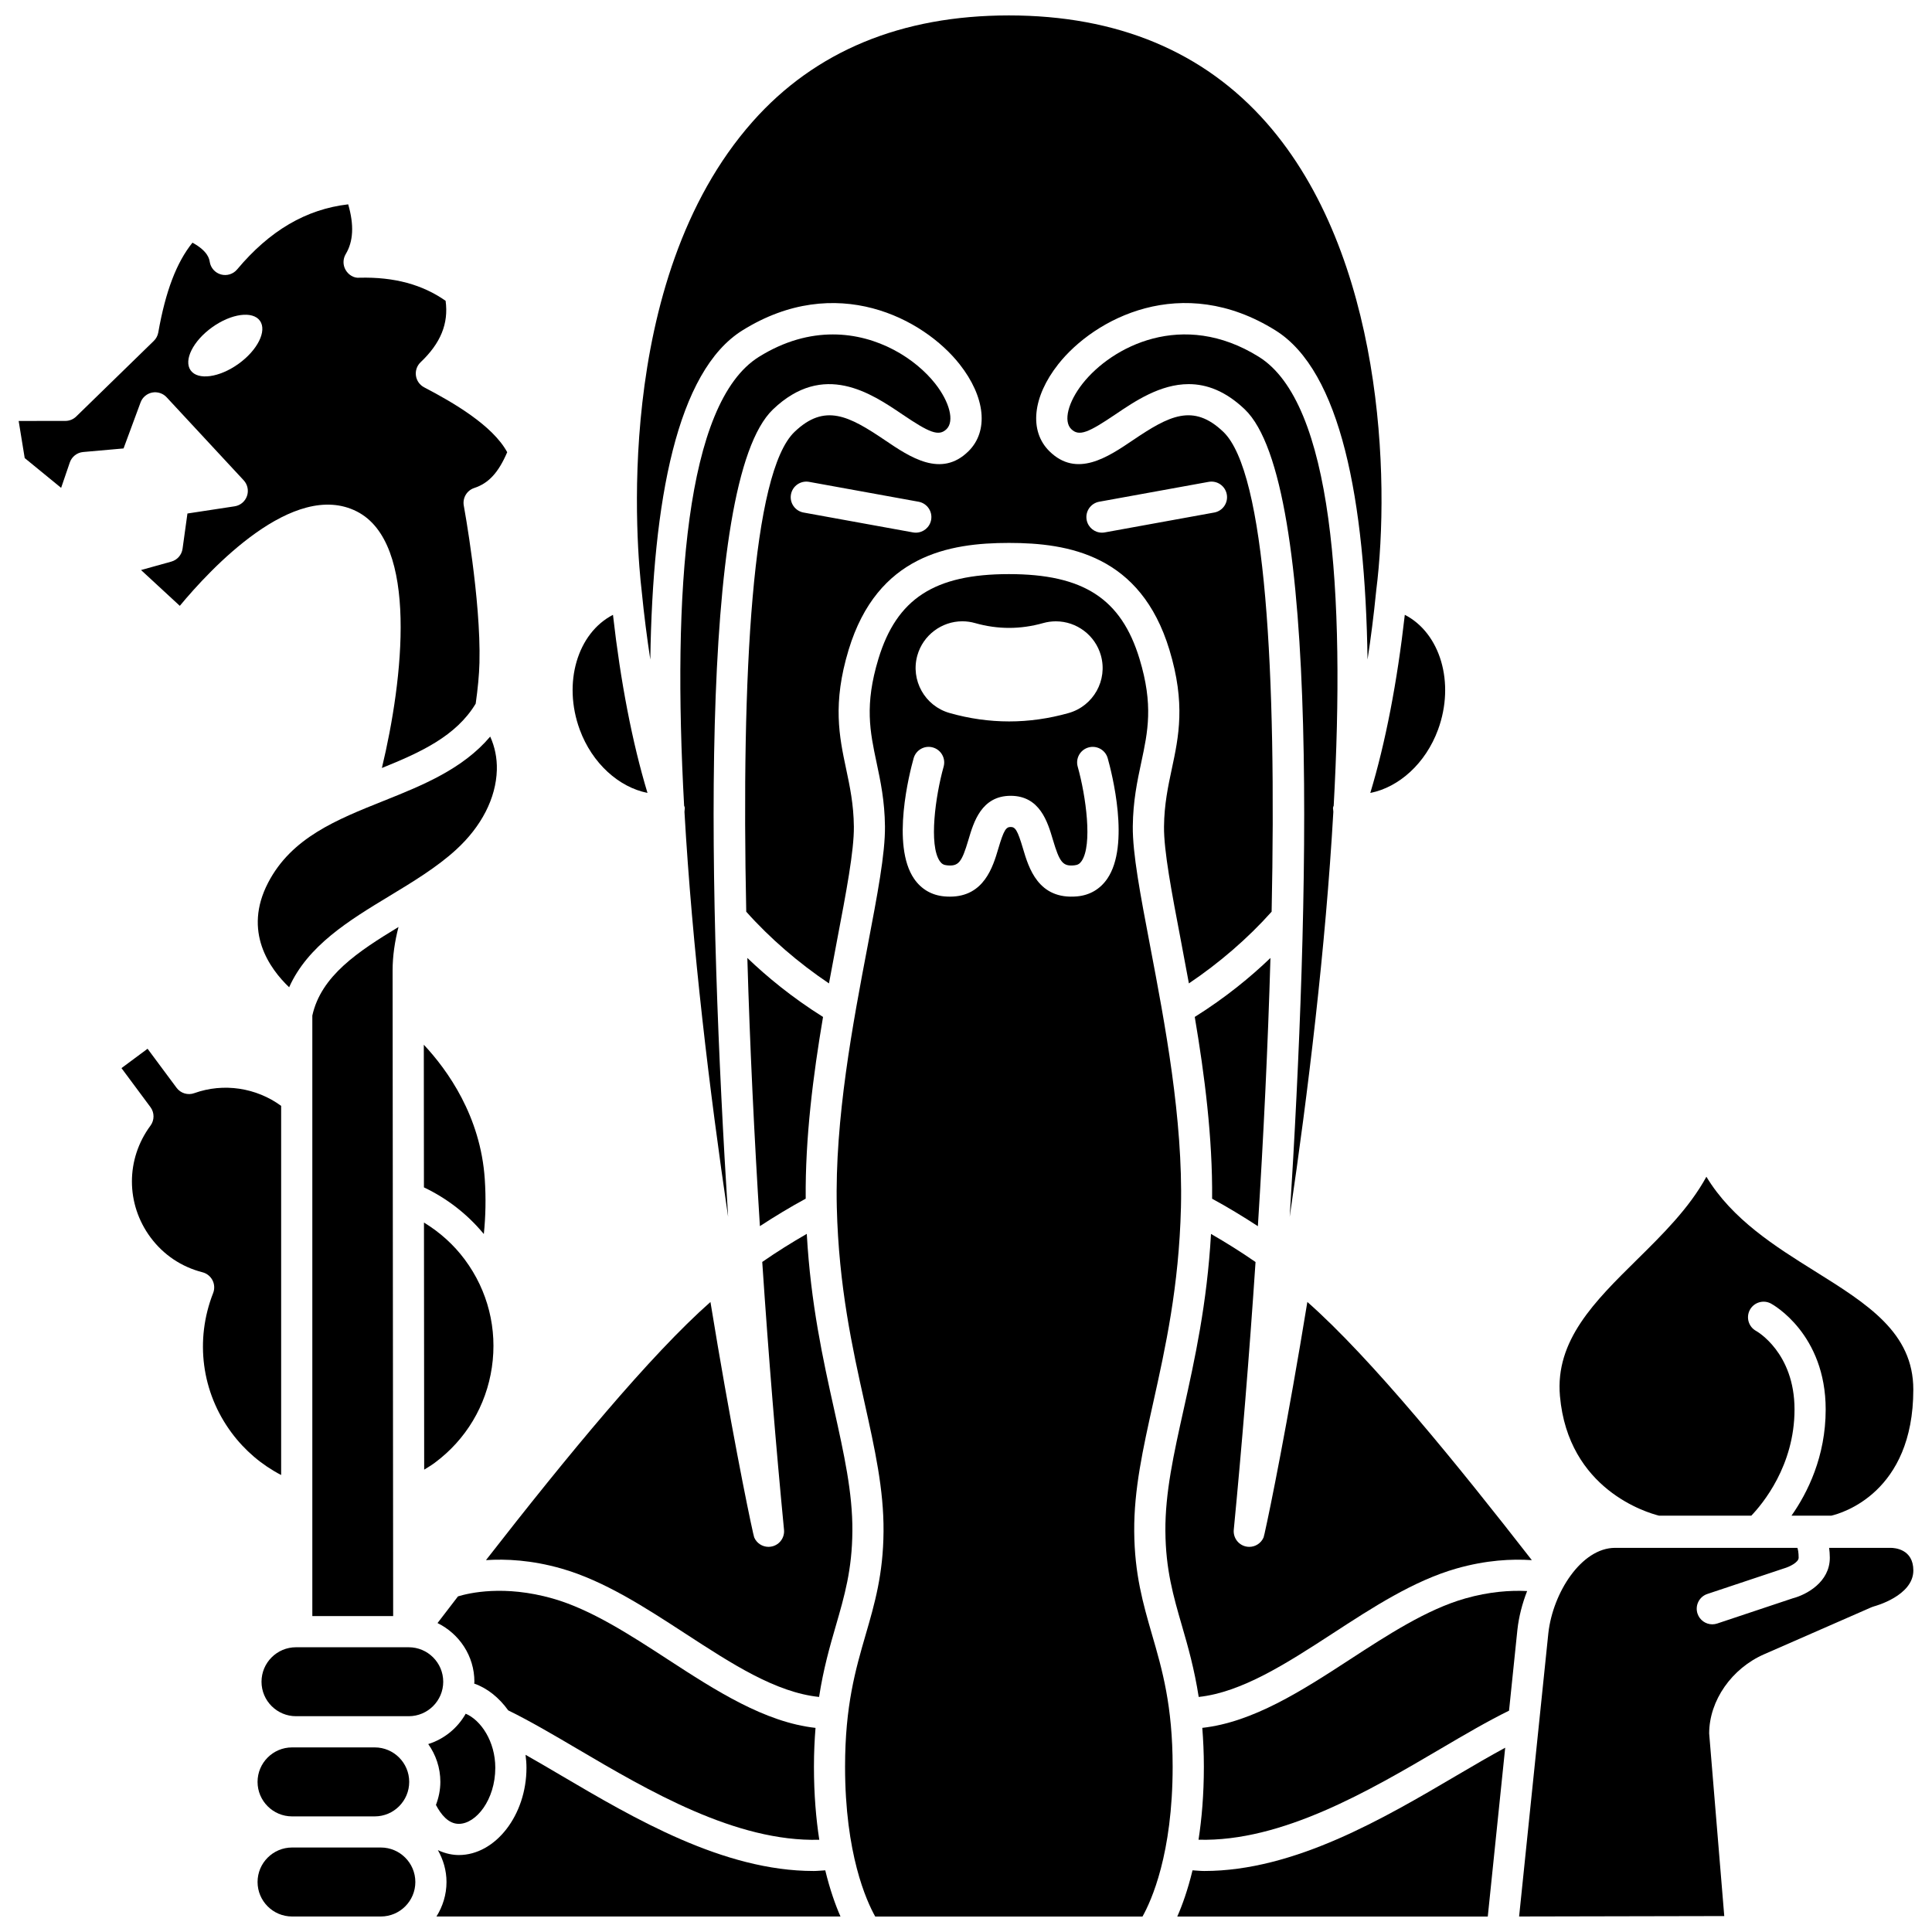 <?xml version="1.0" encoding="UTF-8"?>
<!-- Uploaded to: ICON Repo, www.iconrepo.com, Generator: ICON Repo Mixer Tools -->
<svg width="800px" height="800px" version="1.1" viewBox="144 144 512 512" xmlns="http://www.w3.org/2000/svg">
 <defs>
  <clipPath id="h">
   <path d="m312 148.09h199v256.91h-199z"/>
  </clipPath>
  <clipPath id="g">
   <path d="m557 455h94.902v91h-94.902z"/>
  </clipPath>
  <clipPath id="f">
   <path d="m259 609h108v42.902h-108z"/>
  </clipPath>
  <clipPath id="e">
   <path d="m546 554h105.9v97.902h-105.9z"/>
  </clipPath>
  <clipPath id="d">
   <path d="m365 296h93v355.9h-93z"/>
  </clipPath>
  <clipPath id="c">
   <path d="m455 607h88v44.902h-88z"/>
  </clipPath>
  <clipPath id="b">
   <path d="m148.09 198h130.91v150h-130.91z"/>
  </clipPath>
  <clipPath id="a">
   <path d="m212 633h43v18.902h-43z"/>
  </clipPath>
 </defs>
 <path d="m243.31 607.08h-21.914c-5.039 0-9.141 4.102-9.141 9.141s4.102 9.141 9.141 9.141h21.914c5.039 0 9.133-4.102 9.133-9.141 0.004-5.043-4.098-9.141-9.133-9.141z"/>
 <path d="m272.22 471.03c0.477-4.625 0.59-9.488 0.246-14.605-1.125-16.645-9.848-28.824-16.152-35.562l0.031 37.805c6.137 2.914 11.539 7.113 15.875 12.363z"/>
 <path d="m259.22 531.65c8.254-6.129 13.629-15.105 15.129-25.277 1.504-10.172-1.043-20.316-7.172-28.57-2.949-3.973-6.644-7.266-10.82-9.816l0.055 65.484c0.949-0.586 1.906-1.148 2.809-1.82z"/>
 <path d="m273.91 339.2c-7.246 8.578-17.844 12.879-28.188 17.016-12.578 5.031-24.461 9.777-30.664 21.699-6.742 12.949 0.422 22.809 5.566 27.723 4.91-11.004 15.84-17.691 26.516-24.148 6.195-3.75 12.609-7.629 17.703-12.289 6.766-6.184 10.605-13.691 10.824-21.137 0.094-3.231-0.57-6.246-1.758-8.863z"/>
 <path d="m369.89 549.77c0.078-10.145-2.211-20.43-4.852-32.336-2.93-13.172-6.188-27.945-7.234-46.445-4.016 2.312-7.961 4.773-11.801 7.441 1.668 24.961 3.664 49.211 5.769 70.973 0.199 2.027-1.109 3.891-3.086 4.398-0.344 0.086-0.691 0.129-1.027 0.129-1.617 0-3.125-0.953-3.789-2.5-0.039-0.086-0.145-0.504-0.309-1.23h-0.004c0-0.02-0.004-0.043-0.004-0.062-1.289-5.656-6.07-29.172-11.277-61.098-15.922 14.055-37.777 40.531-59.488 68.41 5.269-0.355 12.09-0.02 19.953 2.219 11.34 3.231 22.266 10.344 32.832 17.219 12.359 8.043 23.977 15.621 35.492 16.82 1.145-7.414 2.836-13.344 4.422-18.801 2.324-8.012 4.328-14.93 4.402-25.137z"/>
 <path d="m226.77 413.13v159.15h21.422l-0.027-32.082-0.121-138.99c-0.004-3.801 0.57-7.719 1.566-11.547-10.73 6.512-20.512 12.941-22.84 23.473z"/>
 <path d="m525.09 337.38c4.57-12.441 0.582-25.633-8.801-30.449-2.008 17.777-5.121 33.898-9.145 47.207 7.59-1.492 14.66-7.82 17.945-16.758z"/>
 <path d="m477.35 468.95c1.496-23.758 2.668-47.934 3.332-71.082-5.203 5-11.895 10.52-20.059 15.629 2.609 15.391 4.746 32.066 4.598 48.176 4.117 2.234 8.156 4.684 12.129 7.277z"/>
 <path d="m261.46 589.68c0-5.039-4.102-9.141-9.141-9.141h-29.875c-5.039 0-9.141 4.102-9.141 9.141 0 5.039 4.102 9.133 9.141 9.133h29.875c5.039 0 9.141-4.102 9.141-9.133z"/>
 <path d="m452.84 549.77c0.078 10.207 2.086 17.125 4.406 25.137 1.586 5.461 3.273 11.391 4.422 18.801 11.324-1.211 23.16-8.789 35.492-16.82 10.566-6.879 21.492-13.992 32.832-17.219 7.859-2.238 14.656-2.574 19.961-2.211-19.508-25.074-42.512-53.461-59.492-68.426-5.207 31.93-9.992 55.449-11.281 61.109 0 0.02-0.004 0.043-0.004 0.062h-0.004c-0.168 0.727-0.273 1.145-0.309 1.23-0.664 1.543-2.176 2.5-3.789 2.5-0.344 0-0.684-0.043-1.027-0.129-1.973-0.508-3.277-2.371-3.086-4.398 2.106-21.754 4.102-46.004 5.769-70.957-3.84-2.668-7.789-5.129-11.801-7.445-1.051 18.492-4.309 33.258-7.234 46.43-2.652 11.902-4.934 22.188-4.856 32.336z"/>
 <path d="m497.35 359.16c-0.004-0.016 0-0.031-0.004-0.051-0.023-0.172-0.043-0.344-0.043-0.52-0.004-0.184-0.066-0.352-0.043-0.531 0.023-0.199 0.133-0.355 0.184-0.547 3.109-56.625-0.348-106.79-19.82-118.94-20.223-12.621-39.004-2.691-46.703 7.059-3.875 4.914-5.152 9.992-3.039 12.074 2.086 2.066 4.625 0.898 11.711-3.883 5.125-3.469 11.867-8.023 19.418-8.023 4.707 0 9.73 1.777 14.871 6.688 20.168 19.277 17.047 132.28 11.902 213.98 4.867-32.898 9.516-71.336 11.566-107.31z"/>
 <path d="m278.69 597.27c5.562 2.715 11.73 6.324 18.266 10.172 18.852 11.094 42.031 24.734 64.164 24.113-0.852-5.523-1.414-11.926-1.414-19.363 0-3.746 0.164-7.121 0.418-10.285-13.422-1.484-26.434-9.871-39.055-18.086-10.055-6.543-20.449-13.309-30.586-16.195-12.855-3.664-22.207-1.461-25.109-0.57-1.816 2.363-3.625 4.715-5.426 7.07 5.766 2.836 9.773 8.715 9.773 15.559 0 0.164-0.047 0.312-0.051 0.48 3.481 1.215 6.609 3.742 9.02 7.106z"/>
 <path d="m383.14 253.82c7.082 4.789 9.625 5.938 11.711 3.891 2.113-2.086 0.84-7.16-3.039-12.078-5.102-6.461-15.074-13.004-27.105-13.004-6.121 0-12.773 1.691-19.594 5.945-19.473 12.152-22.926 62.316-19.816 118.93 0.051 0.191 0.156 0.352 0.184 0.555 0.02 0.188-0.043 0.352-0.043 0.531 0 0.176-0.016 0.348-0.043 0.52-0.004 0.016 0 0.039-0.004 0.055 2.051 35.973 6.703 74.41 11.566 107.3-5.144-81.703-8.266-194.71 11.902-213.98 13.383-12.789 25.961-4.293 34.281 1.336z"/>
 <g clip-path="url(#h)">
  <path d="m314.05 300.5c0.008 0.031-0.008 0.062 0 0.094 0.008 0.059 0.016 0.145 0.023 0.199 0 0.016-0.004 0.027-0.004 0.047 0 0.016 0.012 0.027 0.012 0.047 0.605 6.133 1.375 12.109 2.258 17.898 0.629-42.227 7.086-76.414 24.398-87.223 24.824-15.484 48.023-3.137 57.559 8.953 6.848 8.68 7.769 17.738 2.352 23.074-7.238 7.141-15.5 1.551-22.129-2.934-9.574-6.473-15.965-9.848-23.953-2.211-11.234 10.738-14.129 63.871-12.805 127.17 6.301 7.066 13.898 13.609 21.926 19 0.719-3.926 1.441-7.781 2.141-11.43 2.426-12.727 4.519-23.719 4.457-30.113-0.059-5.906-1.074-10.688-2.055-15.316-1.801-8.5-3.664-17.281 0.668-31.555 7.629-25.105 26.707-28.32 42.48-28.32 15.793 0 34.898 3.219 42.527 28.32 4.332 14.262 2.457 23.043 0.641 31.543-0.988 4.629-2.012 9.414-2.07 15.328-0.066 6.394 2.027 17.387 4.457 30.113 0.695 3.652 1.418 7.5 2.137 11.426 8.027-5.391 15.625-11.934 21.926-19 1.32-63.293-1.574-116.43-12.805-127.17-7.992-7.637-14.379-4.258-23.953 2.211-6.633 4.484-14.891 10.078-22.133 2.93-5.418-5.336-4.496-14.391 2.352-23.07 9.535-12.086 32.734-24.441 57.559-8.953 17.312 10.805 23.77 44.996 24.398 87.227 0.883-5.789 1.652-11.766 2.258-17.898 0.004-0.02 0.016-0.039 0.016-0.062 0.004-0.02-0.008-0.043-0.004-0.062 0.008-0.055 0.012-0.121 0.02-0.172 0.004-0.027-0.008-0.059 0-0.09 0.004-0.012 0.012-0.02 0.012-0.031 3.75-29.652 1.824-88.801-29.078-123.93-16.621-18.887-39.586-28.453-68.27-28.453-28.508 0-51.352 9.461-67.887 28.117-37.617 42.438-30.562 114.71-29.445 124.25 0.004 0.016 0.012 0.027 0.016 0.039zm72.652-15.34c-0.242 0-0.492-0.02-0.742-0.066l-29.02-5.269c-2.242-0.414-3.734-2.559-3.324-4.801 0.41-2.246 2.555-3.727 4.801-3.328l29.02 5.269c2.242 0.414 3.734 2.559 3.324 4.801-0.363 2-2.102 3.394-4.059 3.394zm48.594-8.195 29.016-5.269c2.262-0.402 4.394 1.082 4.801 3.328 0.41 2.242-1.082 4.391-3.324 4.801l-29.016 5.269c-0.25 0.047-0.5 0.066-0.742 0.066-1.957 0-3.695-1.395-4.059-3.391-0.41-2.242 1.078-4.391 3.324-4.805z"/>
 </g>
 <g clip-path="url(#g)">
  <path d="m583.68 545.67h24.43c2.965-3.094 11.457-13.246 11.457-28.152 0-15.121-10.062-20.742-10.164-20.797-2.008-1.09-2.754-3.594-1.664-5.602 1.09-2 3.594-2.746 5.594-1.66 0.59 0.316 14.492 8.074 14.492 28.059 0 12.516-4.824 22.117-9.062 28.152h10.539c2.766-0.641 21.746-6.059 21.746-33.434 0-15.055-12.086-22.613-26.086-31.359-10.406-6.5-21.918-13.695-28.75-25.031-4.535 8.309-11.586 15.266-18.473 22.055-11.125 10.977-21.641 21.34-20.336 36.074 2.191 24.77 23.074 30.898 26.277 31.695z"/>
 </g>
 <g clip-path="url(#f)">
  <path d="m359.61 639.83c-23.895 0-47.527-13.91-66.844-25.277-3.273-1.93-6.453-3.797-9.492-5.512 0.148 1.129 0.246 2.269 0.246 3.438 0 12.535-8.211 23.125-17.926 23.125-1.457 0-3.438-0.301-5.551-1.305 1.414 2.516 2.285 5.367 2.285 8.449 0 3.363-1 6.477-2.66 9.141l107.07 0.004c-1.32-2.984-2.777-7.051-4.035-12.234-1.035 0.047-2.062 0.172-3.094 0.172z"/>
 </g>
 <path d="m357.52 461.66c-0.148-16.105 1.98-32.773 4.594-48.16-8.16-5.117-14.852-10.633-20.059-15.633 0.664 23.152 1.832 47.316 3.328 71.07 3.981-2.598 8.02-5.043 12.137-7.277z"/>
 <g clip-path="url(#e)">
  <path d="m645.05 554.2h-16.312c0.105 0.801 0.184 1.656 0.184 2.621 0 6.469-6.191 9.805-9.844 10.754l-19.992 6.672c-0.434 0.145-0.875 0.215-1.305 0.215-1.73 0-3.34-1.094-3.918-2.824-0.723-2.164 0.445-4.504 2.609-5.223l20.258-6.758c1.488-0.418 3.93-1.617 3.93-2.84 0-1.426-0.184-2.211-0.332-2.621h-48.301c-8.941 0-16.496 11.898-17.695 22.586l-7.75 75.109 54.367-0.113-4-48.395c0.016-8.766 6.019-17.254 14.578-20.992l28.496-12.477c0.211-0.09 0.43-0.168 0.656-0.223 0.09-0.023 10.379-2.746 10.379-9.504-0.008-5.699-5.004-5.988-6.008-5.988z"/>
 </g>
 <g clip-path="url(#d)">
  <path d="m444.58 549.84c-0.086-11.094 2.297-21.797 5.047-34.191 3.195-14.391 6.82-30.707 7.336-51.672 0.57-23.391-4.269-48.812-8.16-69.238-2.609-13.707-4.672-24.531-4.602-31.742 0.07-6.742 1.18-11.945 2.25-16.973 1.742-8.152 3.246-15.191-0.465-27.414-4.848-15.957-14.879-22.465-34.621-22.465-19.711 0-29.73 6.508-34.578 22.465-3.715 12.234-2.227 19.281-0.496 27.441 1.066 5.023 2.164 10.215 2.234 16.949 0.074 7.211-1.988 18.035-4.602 31.742-3.891 20.422-8.73 45.848-8.16 69.238 0.516 20.969 4.137 37.281 7.336 51.676 2.754 12.398 5.129 23.102 5.047 34.188-0.086 11.348-2.344 19.133-4.738 27.375-2.68 9.242-5.457 18.801-5.457 34.977 0 23.102 5.648 35.535 7.992 39.707l70.828 0.004c2.34-4.168 7.992-16.602 7.992-39.711 0-16.176-2.769-25.73-5.457-34.977-2.379-8.246-4.641-16.031-4.727-27.379zm-57.465-232.17c1.5-5.312 6.402-9.02 11.918-9.02 1.145 0 2.289 0.16 3.391 0.477 2.984 0.848 6.008 1.273 9 1.273 2.992 0 6.023-0.43 9.023-1.277 1.094-0.309 2.223-0.465 3.367-0.465 5.535 0 10.434 3.711 11.93 9.031 1.859 6.566-1.977 13.414-8.547 15.273-5.207 1.473-10.512 2.223-15.762 2.223-5.258 0-10.562-0.746-15.766-2.227-6.586-1.855-10.414-8.715-8.555-15.289zm50.305 59.227c-1.887 2.742-4.644 4.352-7.969 4.652-10.332 0.941-12.848-7.609-14.359-12.711-1.449-4.898-2.055-5.68-3.258-5.68-1.203 0-1.809 0.781-3.254 5.68-1.434 4.844-3.781 12.781-12.832 12.781-0.488 0-0.996-0.02-1.523-0.07-3.328-0.301-6.082-1.91-7.969-4.652-6.156-8.934-1.188-28.188-0.133-31.957 0.617-2.195 2.898-3.481 5.086-2.859 2.195 0.617 3.477 2.894 2.863 5.086-2.191 7.832-3.957 20.789-1.02 25.047 0.496 0.719 1.031 1.027 1.918 1.109 3.055 0.297 3.894-0.746 5.691-6.828 1.367-4.617 3.426-11.598 11.176-11.598 7.746 0 9.809 6.977 11.176 11.598 1.801 6.086 2.66 7.129 5.691 6.828 0.883-0.082 1.422-0.391 1.918-1.113 2.945-4.269 1.176-17.215-1.02-25.039-0.617-2.195 0.664-4.477 2.863-5.09 2.188-0.617 4.473 0.66 5.09 2.859 1.059 3.766 6.023 23.023-0.137 31.957z"/>
 </g>
 <g clip-path="url(#c)">
  <path d="m463.12 639.83c-1.027 0-2.062-0.125-3.09-0.176-1.254 5.191-2.719 9.258-4.039 12.246h82.285l4.617-44.738c-4.047 2.188-8.383 4.719-12.914 7.387-19.324 11.367-42.961 25.281-66.859 25.281z"/>
 </g>
 <g clip-path="url(#b)">
  <path d="m181.25 250.65c0.496-1.348 1.656-2.332 3.062-2.617 1.402-0.273 2.863 0.188 3.836 1.238l20.43 22.012c1.039 1.117 1.375 2.727 0.871 4.172-0.504 1.445-1.762 2.496-3.273 2.723l-12.504 1.906-1.293 9.336c-0.227 1.637-1.398 2.973-2.984 3.414l-8.02 2.231 10.273 9.488c8.059-9.711 30.137-33.543 46.926-25.004 16.367 8.324 12.293 44.465 6.629 67.977 10.25-4.137 19.672-8.441 24.859-17.051 0.562-3.945 0.914-7.594 0.996-10.809 0.43-16.754-4.106-41.414-4.148-41.664-0.375-2.031 0.809-4.035 2.769-4.68 3.797-1.246 6.398-4.043 8.734-9.484-3.844-7.09-14.281-13.16-22.012-17.195-1.184-0.621-1.996-1.773-2.176-3.09-0.188-1.32 0.281-2.656 1.246-3.566 5.316-5.043 7.441-10.246 6.617-16.273-6.109-4.277-13.562-6.356-22.855-6.117-1.469 0.141-2.898-0.766-3.644-2.062-0.75-1.301-0.738-2.906 0.031-4.195 2.027-3.379 2.242-7.711 0.652-13.188-11.164 1.293-20.82 6.965-29.445 17.262-1.035 1.234-2.703 1.75-4.262 1.324-1.559-0.43-2.727-1.73-2.981-3.324-0.125-0.766-0.453-2.84-4.578-5.106-4.231 5.242-7.141 12.902-9.062 23.793-0.152 0.855-0.566 1.637-1.184 2.238l-20.562 20.035c-0.773 0.754-1.805 1.172-2.883 1.172l-12.371 0.012 1.602 9.832 9.652 7.894 2.297-6.719c0.527-1.543 1.918-2.633 3.539-2.777l10.707-0.949zm18.98-19.926c5.07-3.629 10.738-4.398 12.656-1.715 1.922 2.684-0.633 7.801-5.703 11.43-5.07 3.629-10.738 4.398-12.656 1.715-1.918-2.684 0.637-7.801 5.703-11.43z"/>
 </g>
 <path d="m315.59 354.13c-4.023-13.305-7.133-29.422-9.145-47.191-9.383 4.82-13.371 18.004-8.801 30.441 3.293 8.934 10.375 15.246 17.945 16.75z"/>
 <path d="m218.51 437.07c-6.602-4.824-15.246-6.16-23.02-3.375-1.707 0.621-3.625 0.039-4.707-1.43l-7.676-10.336-6.914 5.133 7.676 10.336c1.086 1.461 1.086 3.461 0.004 4.918-6.559 8.863-6.547 20.754 0.023 29.613 3.426 4.613 8.188 7.809 13.766 9.238 1.145 0.293 2.109 1.066 2.652 2.117 0.535 1.059 0.602 2.289 0.168 3.391-4.891 12.477-3.062 26.309 4.883 37.012 3.519 4.738 7.996 8.539 13.141 11.207v-97.824z"/>
 <path d="m532.26 567.62c-10.137 2.887-20.531 9.656-30.586 16.195-12.621 8.219-25.637 16.605-39.055 18.086 0.25 3.168 0.418 6.547 0.418 10.285 0 7.434-0.562 13.84-1.414 19.359 22.113 0.605 45.316-13.02 64.172-24.113 6.469-3.809 12.578-7.371 18.117-10.086l2.215-21.434c0-0.012 0-0.023 0.004-0.039 0.379-3.418 1.273-6.902 2.574-10.227-4.414-0.223-9.984 0.133-16.445 1.973z"/>
 <path d="m265.59 627.34c4.562 0 9.668-6.356 9.668-14.867 0-7-3.828-12.625-7.844-14.32-2.156 3.816-5.676 6.707-9.926 8.043 2.008 2.836 3.211 6.277 3.211 10.012 0 2.16-0.445 4.207-1.168 6.121 1.328 2.543 3.305 5.012 6.059 5.012z"/>
 <g clip-path="url(#a)">
  <path d="m244.93 633.61h-23.531c-5.039 0-9.141 4.102-9.141 9.141s4.102 9.141 9.141 9.141h23.531c5.039 0 9.141-4.102 9.141-9.141-0.004-5.039-4.102-9.141-9.141-9.141z"/>
 </g>
</svg>